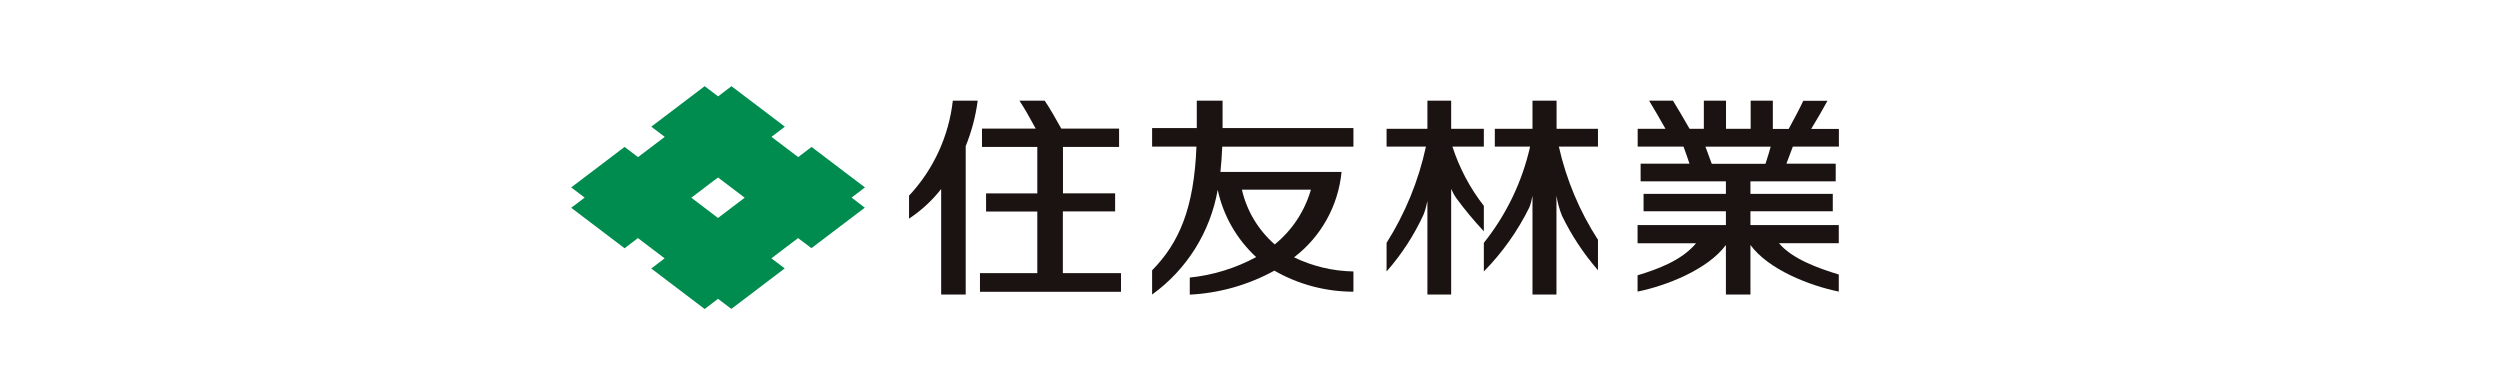 <?xml version="1.0" encoding="utf-8"?>
<!-- Generator: Adobe Illustrator 27.7.0, SVG Export Plug-In . SVG Version: 6.00 Build 0)  -->
<svg version="1.1" id="グループ_2058" xmlns="http://www.w3.org/2000/svg" xmlns:xlink="http://www.w3.org/1999/xlink" x="0px"
	 y="0px" viewBox="0 0 221.03 32.76" style="enable-background:new 0 0 221.03 32.76;" xml:space="preserve">
<style type="text/css">
	.st0{fill:#008C4F;}
	.st1{fill:#1A1311;}
</style>
<path id="パス_24977" class="st0" d="M61.12,17.48l2.36-1.79l2.36,1.79l-2.36,1.79L61.12,17.48z M62.3,7.62l-4.72,3.58l1.19,0.9
	l-2.36,1.79l-1.19-0.9l-4.72,3.58l1.19,0.9l-1.19,0.9l4.72,3.58l1.18-0.9l2.36,1.79l-1.18,0.9l4.72,3.58l1.18-0.9l1.18,0.89
	l4.72-3.58l-1.18-0.89l2.36-1.79l1.18,0.89l4.72-3.58l-1.17-0.89l1.18-0.9l-4.72-3.58l-1.18,0.9l-2.36-1.79l1.18-0.9l-4.72-3.58
	l-1.18,0.9L62.3,7.62z"/>
<path id="パス_24978" class="st1" d="M108.09,8.9h-2.28v2.42h-3.95v1.64h3.92c-0.21,5.47-1.54,8.52-3.92,10.94v2.14
	c3.07-2.21,5.15-5.54,5.8-9.26c0.49,2.29,1.68,4.36,3.4,5.95c-1.82,0.98-3.81,1.6-5.87,1.81v1.51c2.62-0.13,5.18-0.86,7.48-2.12
	c2.13,1.22,4.54,1.86,6.99,1.86V24c-1.82-0.03-3.62-0.46-5.25-1.25c2.39-1.82,3.91-4.56,4.2-7.55H107.9
	c0.08-0.73,0.13-1.47,0.16-2.23h11.6v-1.65h-11.57V8.9z M112.7,21.61c-1.45-1.27-2.47-2.96-2.9-4.84h6.1
	C115.35,18.68,114.23,20.37,112.7,21.61"/>
<path id="パス_24979" class="st1" d="M137.61,8.9h-2.12v2.49h-3.33v1.57h3.12c-0.7,3.11-2.1,6.02-4.09,8.51V24
	c1.63-1.66,2.99-3.57,4.02-5.66c0.13-0.33,0.22-0.68,0.28-1.03v8.73h2.12v-8.74c0.1,0.61,0.26,1.21,0.49,1.78
	c0.84,1.73,1.91,3.35,3.18,4.81v-2.69c-1.63-2.52-2.8-5.31-3.46-8.24h3.46v-1.57h-3.66V8.9z"/>
<path id="パス_24980" class="st1" d="M131.19,20.45v-2.25c-1.23-1.57-2.16-3.34-2.78-5.24h2.78v-1.57h-2.89V8.9h-2.1v2.49h-3.61
	v1.57h3.48c-0.65,3.02-1.83,5.9-3.48,8.51V24c1.33-1.51,2.43-3.2,3.27-5.03c0.15-0.39,0.26-0.79,0.34-1.2v8.27h2.1v-9.34
	c0.13,0.29,0.28,0.57,0.47,0.84C129.52,18.56,130.33,19.53,131.19,20.45"/>
<path id="パス_24981" class="st1" d="M162.58,12.97v-1.57h-2.45c0.45-0.73,1.1-1.85,1.44-2.49h-2.14
	c-0.25,0.55-0.86,1.72-1.29,2.49h-1.4V8.9h-1.96v2.49h-2.18V8.9h-1.96v2.49h-1.26c-0.46-0.81-1.17-2.01-1.47-2.49h-2.11
	c0.36,0.6,1.02,1.71,1.45,2.49h-2.46v1.57h4.05c0.16,0.44,0.39,1.07,0.53,1.51h-4.32v1.56h7.54v1.11h-7.28v1.54h7.28v1.22h-7.81
	v1.61h5.17c-1.29,1.54-3.43,2.3-5.17,2.83v1.44c2.57-0.52,6.23-1.97,7.81-4.12v4.38h2.17v-4.38c1.59,2.17,5.21,3.59,7.81,4.12v-1.51
	c-1.76-0.54-4.11-1.36-5.29-2.77h5.29V19.9h-7.81v-1.22h7.28v-1.54h-7.28v-1.11h7.54v-1.56h-4.36c0.17-0.44,0.41-1.07,0.57-1.51
	H162.58z M156.09,14.48h-4.75c-0.16-0.45-0.39-1.07-0.56-1.51h5.77C156.43,13.4,156.24,14.04,156.09,14.48"/>
<path id="パス_24982" class="st1" d="M93.98,18.69h4.61v-1.6h-4.61v-4.1h4.96v-1.62h-5.11c-0.46-0.84-1.11-1.96-1.47-2.47h-2.23
	c0.39,0.58,0.99,1.63,1.44,2.47h-4.75v1.62h4.89v4.11h-4.53v1.6h4.53v5.45h-5.07v1.65h12.47v-1.65h-5.14V18.69z"/>
<path id="パス_24983" class="st1" d="M84.24,8.9c-0.35,3.14-1.71,6.09-3.87,8.4v2.03c1.08-0.71,2.04-1.6,2.84-2.62v9.33h2.17
	V12.92c0.52-1.29,0.88-2.64,1.06-4.02L84.24,8.9z"/>
</svg>
